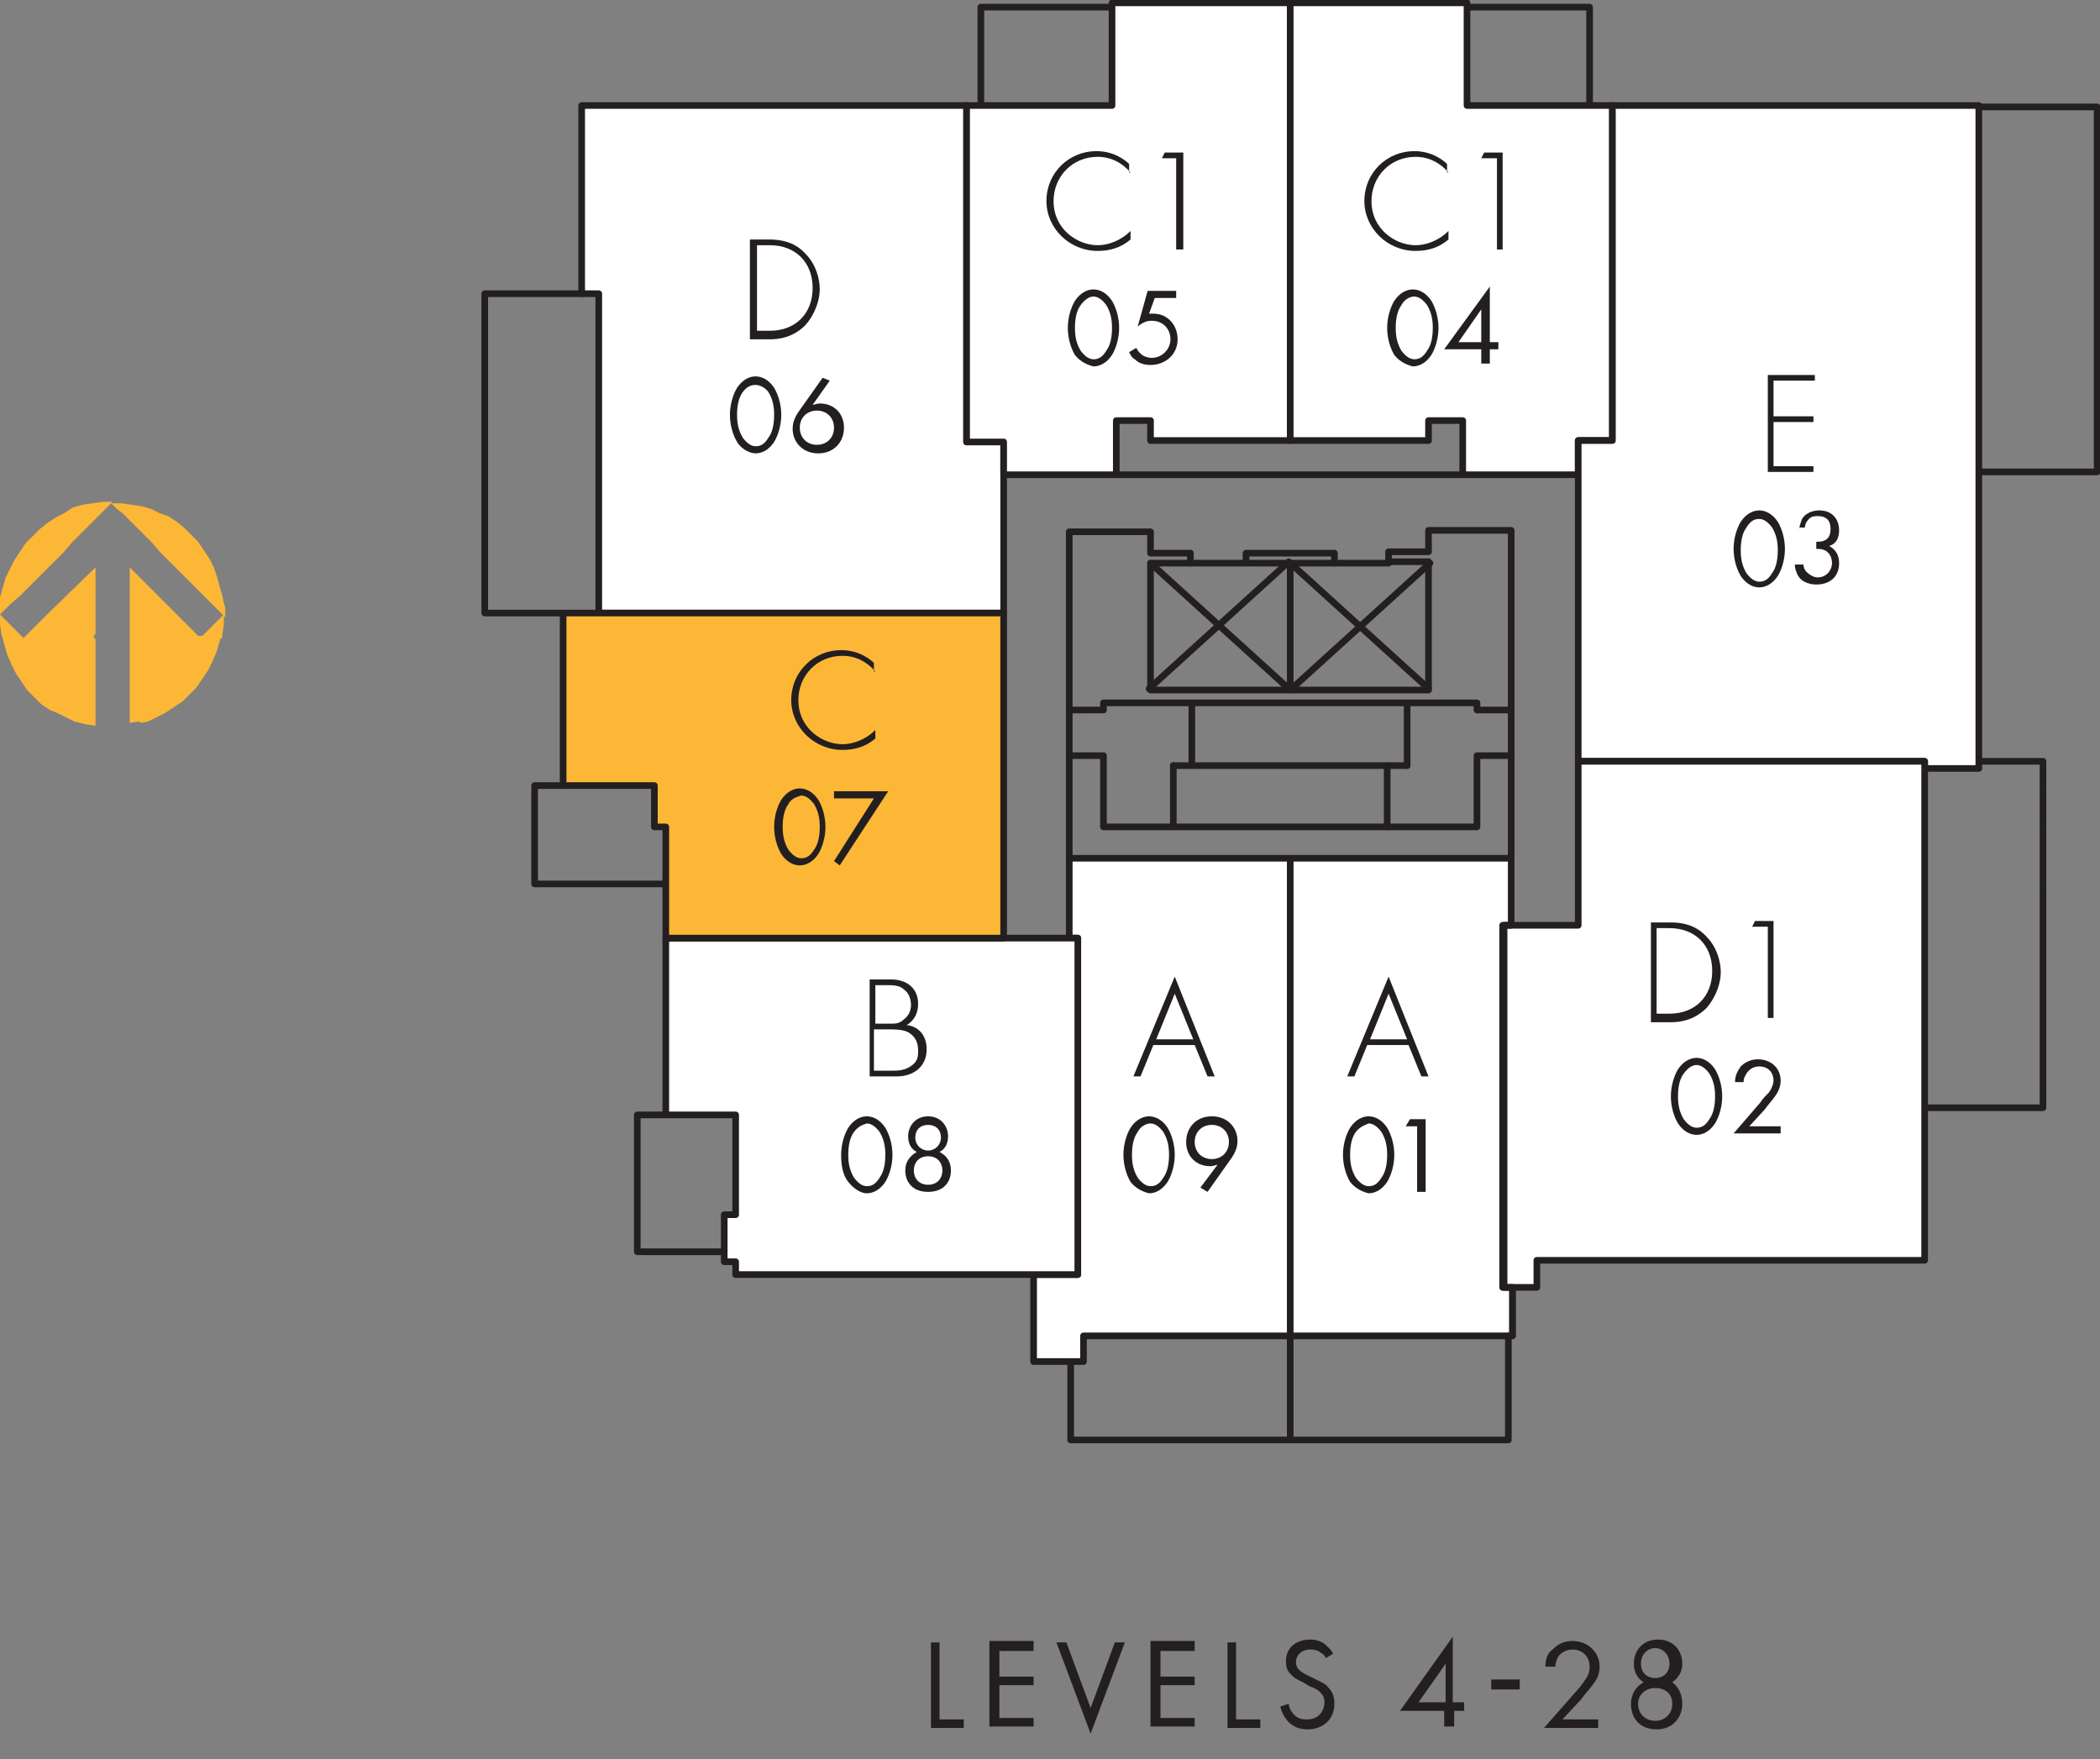 <?xml version="1.0" encoding="UTF-8"?> <svg xmlns="http://www.w3.org/2000/svg" xmlns:xlink="http://www.w3.org/1999/xlink" version="1.1" id="b" x="0px" y="0px" viewBox="0 0 147.3 123.4" style="enable-background:new 0 0 147.3 123.4;" xml:space="preserve"><rect x="0" y="0" width="147.3" height="123.4" fill="#808080" stroke="none"/> <style type="text/css"> .st0{enable-background:new ;} .st1{fill:#231F20;} .st2{fill:#FDB736;} .st3{fill:#FFFFFF;} .st4{fill:none;stroke:#939598;stroke-width:0.333;stroke-linecap:round;stroke-linejoin:round;} .st5{fill:none;stroke:#231F20;stroke-width:0.466;stroke-linecap:round;stroke-linejoin:round;} </style> <g id="c"> <g class="st0"> <path class="st1" d="M65.9,115.2v5.4h1.7v0.6h-2.3v-6H65.9z"></path> <path class="st1" d="M72.5,115.8h-2.4v1.8h2.4v0.6h-2.4v2.3h2.4v0.6h-3.1v-6h3.1V115.8z"></path> </g> <g class="st0"> <path class="st1" d="M74.8,115.2l1.7,4.6l1.7-4.6h0.7l-2.4,6.4l-2.4-6.4H74.8z"></path> <path class="st1" d="M83.8,115.8h-2.4v1.8h2.4v0.6h-2.4v2.3h2.4v0.6h-3.1v-6h3.1V115.8z"></path> </g> <g class="st0"> <path class="st1" d="M86.7,115.2v5.4h1.7v0.6h-2.3v-6H86.7z"></path> </g> <g class="st0"> <path class="st1" d="M93,116.3c-0.1-0.2-0.2-0.3-0.4-0.4c-0.1-0.1-0.3-0.2-0.7-0.2c-0.6,0-1,0.4-1,0.9c0,0.2,0.1,0.4,0.2,0.5 c0.2,0.2,0.4,0.3,0.6,0.4l0.6,0.3c0.4,0.2,0.7,0.3,0.9,0.6c0.3,0.3,0.4,0.7,0.4,1.1c0,1.1-0.8,1.8-1.9,1.8c-0.4,0-0.9-0.1-1.3-0.5 c-0.3-0.3-0.5-0.7-0.6-1.1l0.6-0.2c0,0.3,0.2,0.6,0.4,0.8c0.3,0.3,0.6,0.3,0.9,0.3c0.8,0,1.2-0.6,1.2-1.2c0-0.3-0.1-0.5-0.3-0.7 c-0.2-0.2-0.4-0.3-0.7-0.4l-0.5-0.3c-0.2-0.1-0.5-0.2-0.8-0.5c-0.3-0.3-0.4-0.5-0.4-1c0-0.9,0.7-1.5,1.7-1.5c0.4,0,0.7,0.1,1,0.3 c0.2,0.2,0.5,0.4,0.6,0.7L93,116.3z"></path> </g> <g class="st0"> <path class="st1" d="M102,119.4h0.7v0.6H102v1.1h-0.7V120h-3.1l3.7-5.2V119.4z M101.4,119.4v-2.7l-1.9,2.7H101.4z"></path> </g> <g class="st0"> <path class="st1" d="M104.6,117.8h2v0.7h-2V117.8z"></path> </g> <g class="st0"> <path class="st1" d="M108.3,121.2l2.2-2.5c0.2-0.2,0.6-0.7,0.7-0.9c0.3-0.4,0.3-0.7,0.3-0.9c0-0.7-0.5-1.2-1.2-1.2 c-0.4,0-0.8,0.2-1,0.5c-0.1,0.2-0.2,0.4-0.2,0.7h-0.7c0-0.6,0.2-1,0.5-1.2c0.3-0.3,0.7-0.6,1.4-0.6c1.1,0,1.9,0.8,1.9,1.8 c0,0.4-0.1,0.8-0.5,1.3c-0.3,0.4-0.6,0.7-0.8,1l-1.3,1.4h2.5v0.6H108.3z"></path> </g> <g class="st0"> <path class="st1" d="M118,119.5c0,0.9-0.6,1.8-1.8,1.8s-1.8-0.8-1.8-1.8c0-0.6,0.3-1.2,0.9-1.5c-0.5-0.3-0.7-0.8-0.7-1.3 c0-0.9,0.6-1.7,1.7-1.7s1.7,0.8,1.7,1.7c0,0.6-0.3,1-0.7,1.3C117.7,118.3,118,118.8,118,119.5z M117.3,119.5 c0-0.7-0.5-1.1-1.2-1.1s-1.2,0.5-1.2,1.1c0,0.7,0.5,1.2,1.2,1.2S117.3,120.2,117.3,119.5z M117.1,116.7c0-0.7-0.5-1.1-1-1.1 s-1,0.4-1,1.1c0,0.6,0.4,1,1,1S117.1,117.3,117.1,116.7z"></path> </g> <path class="st2" d="M15.6,41.8l-0.2-0.7l-0.2-0.7L15,39.8l-0.3-0.6l-0.4-0.6l-0.4-0.6l-0.5-0.5l-0.5-0.5l-0.5-0.4l-0.6-0.4 L11.2,36l-0.6-0.3l-0.7-0.2l-0.7-0.1l-0.7-0.1l-0.7,0l0,0l0.4,0.4L8.6,36l0.7,0.7l0.4,0.4l0.5,0.5l0.5,0.5l0.5,0.6l0.6,0.6l0.6,0.6 l0.6,0.6l0.7,0.7l0.7,0.7l0.7,0.7l0.7,0.7l0-0.7C15.7,42.4,15.6,41.8,15.6,41.8z M1.4,41.8l3.1-3.1l0.5-0.6l0.5-0.5L6,37.1l0.4-0.4 L7.1,36l0.3-0.3l0.5-0.5l-0.7,0l-0.7,0.1l-0.7,0.1l-0.7,0.2L4.5,36l-0.6,0.3l-0.6,0.4l-0.5,0.4l-0.5,0.5l-0.5,0.5l-0.4,0.6 l-0.4,0.6l-0.3,0.6l-0.3,0.6l-0.2,0.7l-0.2,0.7L0,42.4l0,0.7l0.7-0.7C0.7,42.4,1.4,41.8,1.4,41.8z M6.7,44.5v-4.7l-3.4,3.3 l-1.4,1.4l-0.3,0.3h5V44.5z M1.4,44.5L0,43.1l0,0.7l0.1,0.7l0.1,0.3h1.5L1.4,44.5L1.4,44.5z M6.7,50.6v-5.8H0.2l0.1,0.4l0.2,0.7 l0.3,0.7l0.3,0.6l0.4,0.6l0.4,0.6l0.5,0.5l0.5,0.5l0.6,0.4L4,50l0.6,0.3l0.6,0.3L6,50.8l0.7,0.1C6.7,50.9,6.7,50.6,6.7,50.6z M15.6,44.5l0.1-0.7l0-0.7L15,43.8l-0.7,0.7l-0.3,0.3h1.5C15.6,44.8,15.6,44.5,15.6,44.5z M12.4,43.1l-3.3-3.3v5h5L12.4,43.1 L12.4,43.1z M10.4,50.6l0.6-0.3l0.6-0.3l0.6-0.4l0.6-0.4l0.5-0.5l0.5-0.5l0.4-0.6l0.4-0.6l0.3-0.6l0.3-0.7l0.2-0.7l0.1-0.4H9.1v6.1 l0.7-0.1C9.7,50.8,10.4,50.6,10.4,50.6z"></path> <polygon class="st3" points="105.5,64.9 106,64.9 106,60.2 90.5,60.2 90.5,93.7 106,93.7 106,90.3 105.5,90.3 "></polygon> <polygon class="st3" points="90.5,60.2 75,60.2 75,65.8 75.6,65.8 75.6,89.4 72.6,89.4 72.6,95.5 76,95.5 76,93.7 90.5,93.7 "></polygon> <path class="st4" d="M105.5,64.9h0.6v-4.7H90.5v33.5H106v-3.4h-0.6V64.9z M90.5,60.2H75v5.6h0.6v23.6h-3.1v6.1h3.5v-1.8h14.5 C90.5,93.7,90.5,60.2,90.5,60.2z"></path> <path class="st5" d="M90.5,39.5v8.9 M75,49.9V53 M106,49.9V53 M93.6,39.5h3.8 M83.5,39.5h3.8 M97.3,53.7V58 M83.6,49.4v4.3 M82.3,58v-4.3 M98.7,49.4v4.3 M46.7,78.2h-2v9.6h6.1 M90.5,93.7v7.3 M105.8,93.7v7.3H75.1v-5.5 M135,77.7h8.3V53.4h-4.6 M138.8,7.5h8.3v25.6h-8.3 M102.9,0.5h8.6v6.9 M78,0.5h-9.2v6.9 M39.5,43H34V20.6h6.8 M39.5,55.1h-2v6.9h9.2 M100.2,48.3l-9.8-8.9 l-9.8,8.9 M80.7,39.5l9.8,8.9l9.8-8.9"></path> <polygon class="st3" points="42,43 70.4,43 70.4,31 67.8,31 67.8,7.4 40.8,7.4 40.8,20.6 42,20.6 "></polygon> <polygon class="st5" points="42,43 70.4,43 70.4,31 67.8,31 67.8,7.4 40.8,7.4 40.8,20.6 42,20.6 "></polygon> <polygon class="st3" points="67.8,7.4 78,7.4 78,0.2 90.5,0.2 90.5,30.9 80.7,30.9 80.7,29.5 78.3,29.5 78.3,33.3 70.4,33.3 70.4,31 67.8,31 "></polygon> <polygon class="st5" points="67.8,7.4 78,7.4 78,0.2 90.5,0.2 90.5,30.9 80.7,30.9 80.7,29.5 78.3,29.5 78.3,33.3 70.4,33.3 70.4,31 67.8,31 "></polygon> <polygon class="st3" points="90.5,0.2 102.9,0.2 102.9,7.4 113.1,7.4 113.1,30.9 110.7,30.9 110.7,33.3 102.6,33.3 102.6,29.5 100.2,29.5 100.2,30.9 90.5,30.9 "></polygon> <polygon class="st5" points="90.5,0.2 102.9,0.2 102.9,7.4 113.1,7.4 113.1,30.9 110.7,30.9 110.7,33.3 102.6,33.3 102.6,29.5 100.2,29.5 100.2,30.9 90.5,30.9 "></polygon> <polygon class="st3" points="113.1,7.4 138.8,7.4 138.8,53.9 135,53.9 135,53.4 110.7,53.4 110.7,30.9 113.1,30.9 "></polygon> <polygon class="st5" points="113.1,7.4 138.8,7.4 138.8,53.9 135,53.9 135,53.4 110.7,53.4 110.7,30.9 113.1,30.9 "></polygon> <polygon class="st3" points="135,53.4 135,88.4 107.8,88.4 107.8,90.3 105.5,90.3 105.5,64.9 110.7,64.9 110.7,53.4 "></polygon> <polygon class="st5" points="135,53.4 135,88.4 107.8,88.4 107.8,90.3 105.5,90.3 105.5,64.9 110.7,64.9 110.7,53.4 "></polygon> <path class="st5" d="M75.6,89.4h-3.1v6.1h3.5v-1.8h14.5V60.2H75v5.6h0.6V89.4z M105.5,90.3h0.6v3.4H90.5V60.2H106v4.7h-0.6V90.3z"></path> <polygon class="st3" points="75.6,89.4 51.6,89.4 51.6,88.5 50.8,88.5 50.8,85.2 51.6,85.2 51.6,78.2 46.7,78.2 46.7,65.8 75.6,65.8 "></polygon> <polygon class="st5" points="75.6,89.4 51.6,89.4 51.6,88.5 50.8,88.5 50.8,85.2 51.6,85.2 51.6,78.2 46.7,78.2 46.7,65.8 75.6,65.8 "></polygon> <polygon class="st2" points="46.7,65.8 46.7,58 45.9,58 45.9,55.1 39.5,55.1 39.5,43 70.4,43 70.4,65.8 "></polygon> <polygon class="st5" points="46.7,65.8 46.7,58 45.9,58 45.9,55.1 39.5,55.1 39.5,43 70.4,43 70.4,65.8 "></polygon> <path class="st5" d="M82.3,53.7h16.4 M78.3,33.3h24.3 M87.4,39.5h6.2v-0.7h-6.2V39.5z M100.2,48.3v-8.9h-2.8v-0.7h2.8v-1.5h5.8 v12.6h-2.4v-0.5H77.4v0.5H75V37.3h5.7v1.5h2.8v0.7h-2.8v8.9H100.2L100.2,48.3z M75,60.2V53h2.4v5h26.2v-5h2.4v7.2"></path> <g class="st0"> <path class="st1" d="M52.6,23.6v-6.8H54c0.6,0,1.7,0.1,2.5,1c0.7,0.7,1,1.7,1,2.5c0,0.7-0.3,1.7-1,2.5c-0.9,0.9-1.9,1-2.5,1H52.6z M53.1,23.2H54c1.8,0,3-1.2,3-3c0-1.8-1.2-3-3-3h-0.9V23.2z"></path> </g> <g class="st0"> <path class="st1" d="M51.7,31c-0.3-0.5-0.5-1.2-0.5-1.9c0-0.7,0.2-1.4,0.5-1.9c0.4-0.6,0.9-0.8,1.3-0.8s0.9,0.2,1.3,0.8 c0.3,0.5,0.5,1.2,0.5,1.9c0,0.7-0.2,1.4-0.5,1.9c-0.4,0.6-0.9,0.8-1.3,0.8S52,31.5,51.7,31z M52.1,27.5c-0.3,0.4-0.4,1-0.4,1.6 s0.1,1.1,0.4,1.6c0.3,0.4,0.6,0.6,0.9,0.6c0.3,0,0.6-0.1,0.9-0.6c0.3-0.4,0.4-1,0.4-1.6s-0.1-1.1-0.4-1.6C53.6,27.1,53.2,27,53,27 C52.7,27,52.4,27.1,52.1,27.5z"></path> <path class="st1" d="M58.2,26.7L57,28.4c0.1,0,0.3-0.1,0.5-0.1c1,0,1.7,0.7,1.7,1.7c0,1-0.7,1.8-1.8,1.8c-1.2,0-1.8-0.9-1.8-1.7 c0-0.2,0-0.6,0.4-1.2l1.7-2.4L58.2,26.7z M58.5,30c0-0.7-0.5-1.2-1.2-1.2c-0.7,0-1.2,0.5-1.2,1.2c0,0.7,0.5,1.2,1.2,1.2 C58,31.2,58.5,30.7,58.5,30z"></path> </g> <g class="st0"> <path class="st1" d="M127.2,26.7h-2.8v2.5h2.8v0.4h-2.8v3.1h2.8v0.4H124v-6.8h3.3V26.7z"></path> </g> <g class="st0"> <path class="st1" d="M122.1,40.4c-0.3-0.5-0.5-1.2-0.5-1.9c0-0.7,0.2-1.4,0.5-1.9c0.4-0.6,0.9-0.8,1.3-0.8c0.4,0,0.9,0.2,1.3,0.8 c0.3,0.5,0.5,1.2,0.5,1.9c0,0.7-0.2,1.4-0.5,1.9c-0.4,0.6-0.9,0.8-1.3,0.8C123,41.2,122.5,41,122.1,40.4z M122.5,37 c-0.3,0.4-0.4,1-0.4,1.6s0.1,1.1,0.4,1.6c0.3,0.4,0.6,0.6,0.9,0.6s0.6-0.1,0.9-0.6c0.3-0.4,0.4-1,0.4-1.6s-0.1-1.1-0.4-1.6 c-0.3-0.4-0.6-0.6-0.9-0.6S122.8,36.5,122.5,37z"></path> <path class="st1" d="M126.2,37.2c0-0.3,0.1-0.5,0.2-0.8c0.3-0.5,0.9-0.6,1.2-0.6c1,0,1.4,0.7,1.4,1.4c0,0.4-0.1,0.9-0.7,1.1 c0.2,0.1,0.7,0.4,0.7,1.2c0,1-0.7,1.5-1.6,1.5c-0.5,0-1.2-0.2-1.4-0.9c-0.1-0.2-0.1-0.4-0.1-0.5h0.6c0,0.2,0.1,0.4,0.2,0.5 c0.2,0.2,0.5,0.4,0.8,0.4c0.6,0,1-0.5,1-1c0-0.3-0.1-0.7-0.5-0.9c-0.2-0.1-0.4-0.1-0.6-0.1v-0.5c0.2,0,0.4,0,0.6-0.1 c0.2-0.1,0.4-0.3,0.4-0.8c0-0.5-0.2-0.9-0.9-0.9c-0.2,0-0.5,0-0.7,0.3c-0.1,0.1-0.2,0.3-0.2,0.5H126.2z"></path> </g> <g class="st0"> <path class="st1" d="M115.8,71.5v-6.8h1.4c0.6,0,1.7,0.1,2.5,1c0.7,0.7,1,1.7,1,2.5c0,0.7-0.3,1.7-1,2.5c-0.9,0.9-1.9,1-2.5,1 H115.8z M116.2,71.1h0.9c1.8,0,3-1.2,3-3c0-1.8-1.2-3-3-3h-0.9V71.1z"></path> <path class="st1" d="M124,65h-1.1l0.2-0.4h1.3v6.8H124V65z"></path> </g> <g class="st0"> <path class="st1" d="M117.7,78.8c-0.3-0.5-0.5-1.2-0.5-1.9c0-0.7,0.2-1.4,0.5-1.9c0.4-0.6,0.9-0.8,1.3-0.8c0.4,0,0.9,0.2,1.3,0.8 c0.3,0.5,0.5,1.2,0.5,1.9c0,0.7-0.2,1.4-0.5,1.9c-0.4,0.6-0.9,0.8-1.3,0.8C118.6,79.6,118.1,79.4,117.7,78.8z M118.1,75.3 c-0.3,0.4-0.4,1-0.4,1.6s0.1,1.1,0.4,1.6c0.3,0.4,0.6,0.6,0.9,0.6s0.6-0.1,0.9-0.6c0.3-0.4,0.4-1,0.4-1.6s-0.1-1.1-0.4-1.6 c-0.3-0.4-0.6-0.6-0.9-0.6S118.4,74.9,118.1,75.3z"></path> <path class="st1" d="M121.6,79.5l1.9-2.2c0.1-0.2,0.5-0.6,0.6-0.7c0.2-0.3,0.3-0.6,0.3-0.8c0-0.6-0.4-1-1-1 c-0.4,0-0.7,0.2-0.9,0.5c-0.1,0.2-0.2,0.3-0.2,0.6h-0.6c0-0.5,0.2-0.8,0.4-1.1c0.2-0.2,0.6-0.5,1.2-0.5c0.9,0,1.6,0.6,1.6,1.5 c0,0.3-0.1,0.7-0.4,1.1c-0.2,0.3-0.5,0.6-0.7,0.9l-1.1,1.2h2.2v0.5H121.6z"></path> </g> <g class="st0"> <path class="st1" d="M98.8,73.3h-2.9L95,75.5h-0.5l2.9-7l2.8,7h-0.5L98.8,73.3z M98.7,72.9l-1.3-3.2l-1.3,3.2H98.7z"></path> </g> <g class="st0"> <path class="st1" d="M94.7,82.9c-0.3-0.5-0.5-1.2-0.5-1.9s0.2-1.4,0.5-1.9c0.4-0.6,0.9-0.8,1.3-0.8c0.4,0,0.9,0.2,1.3,0.8 c0.3,0.5,0.5,1.2,0.5,1.9s-0.2,1.4-0.5,1.9c-0.4,0.6-0.9,0.8-1.3,0.8C95.6,83.6,95.1,83.4,94.7,82.9z M95.1,79.4 c-0.3,0.4-0.4,1-0.4,1.6s0.1,1.1,0.4,1.6c0.3,0.4,0.6,0.6,0.9,0.6c0.3,0,0.6-0.1,0.9-0.6c0.3-0.4,0.4-1,0.4-1.6s-0.1-1.1-0.4-1.6 c-0.3-0.4-0.6-0.6-0.9-0.6C95.8,78.9,95.4,79,95.1,79.4z"></path> </g> <g class="st0"> <path class="st1" d="M99.5,79h-0.9l0.3-0.5h1.1v5.1h-0.6V79z"></path> </g> <g class="st0"> <path class="st1" d="M83.8,73.3h-2.9L80,75.5h-0.5l2.9-7l2.8,7h-0.5L83.8,73.3z M83.7,72.9l-1.3-3.2l-1.3,3.2H83.7z"></path> </g> <g class="st0"> <path class="st1" d="M79.3,82.9c-0.3-0.5-0.5-1.2-0.5-1.9s0.2-1.4,0.5-1.9c0.4-0.6,0.9-0.8,1.3-0.8c0.4,0,0.9,0.2,1.3,0.8 c0.3,0.5,0.5,1.2,0.5,1.9s-0.2,1.4-0.5,1.9c-0.4,0.6-0.9,0.8-1.3,0.8C80.2,83.6,79.7,83.4,79.3,82.9z M79.8,79.4 c-0.3,0.4-0.4,1-0.4,1.6s0.1,1.1,0.4,1.6c0.3,0.4,0.6,0.6,0.9,0.6s0.6-0.1,0.9-0.6c0.3-0.4,0.4-1,0.4-1.6s-0.1-1.1-0.4-1.6 c-0.3-0.4-0.6-0.6-0.9-0.6S80,79,79.8,79.4z"></path> <path class="st1" d="M84.2,83.3l1.2-1.6c-0.1,0-0.3,0.1-0.5,0.1c-1,0-1.7-0.7-1.7-1.7c0-1,0.7-1.8,1.8-1.8c1.2,0,1.8,0.9,1.8,1.7 c0,0.2,0,0.6-0.4,1.2l-1.7,2.4L84.2,83.3z M83.8,80.1c0,0.7,0.5,1.2,1.2,1.2s1.2-0.5,1.2-1.2c0-0.7-0.5-1.2-1.2-1.2 C84.3,78.9,83.8,79.4,83.8,80.1z"></path> </g> <g class="st0"> <path class="st1" d="M61,68.7h1.5c1.2,0,1.9,0.7,1.9,1.7c0,0.7-0.3,1.2-0.8,1.5c0.9,0.1,1.4,0.8,1.4,1.7c0,1.2-0.9,1.9-2.1,1.9H61 V68.7z M61.4,71.8h1.1c0.3,0,0.6,0,0.9-0.3c0.3-0.2,0.5-0.6,0.5-1c0-0.5-0.2-0.9-0.5-1.1c-0.3-0.3-0.8-0.3-1.1-0.3h-0.9V71.8z M61.4,75.1h1.1c0.5,0,1,0,1.5-0.4c0.4-0.3,0.4-0.7,0.4-1c0-0.6-0.2-1-0.7-1.3c-0.2-0.1-0.5-0.2-1.3-0.2h-1.1V75.1z"></path> </g> <g class="st0"> <path class="st1" d="M59.5,82.9C59.1,82.4,59,81.7,59,81s0.2-1.4,0.5-1.9c0.4-0.6,0.9-0.8,1.3-0.8s0.9,0.2,1.3,0.8 c0.3,0.5,0.5,1.2,0.5,1.9s-0.2,1.4-0.5,1.9c-0.4,0.6-0.9,0.8-1.3,0.8S59.9,83.4,59.5,82.9z M59.9,79.4c-0.3,0.4-0.4,1-0.4,1.6 s0.1,1.1,0.4,1.6c0.3,0.4,0.6,0.6,0.9,0.6c0.3,0,0.6-0.1,0.9-0.6c0.3-0.4,0.4-1,0.4-1.6s-0.1-1.1-0.4-1.6 c-0.3-0.4-0.6-0.6-0.9-0.6C60.5,78.9,60.2,79,59.9,79.4z"></path> <path class="st1" d="M66.7,82.1c0,0.8-0.5,1.5-1.6,1.5s-1.6-0.7-1.6-1.5c0-0.6,0.3-1,0.8-1.3c-0.4-0.2-0.6-0.6-0.6-1.1 c0-0.7,0.5-1.4,1.4-1.4s1.4,0.7,1.4,1.4c0,0.5-0.2,0.9-0.6,1.1C66.5,81.1,66.7,81.6,66.7,82.1z M66.1,82.1c0-0.6-0.4-1-1-1 s-1,0.4-1,1c0,0.6,0.4,1,1,1S66.1,82.7,66.1,82.1z M66,79.8c0-0.6-0.4-0.9-0.9-0.9s-0.9,0.3-0.9,0.9c0,0.5,0.4,0.9,0.9,0.9 S66,80.3,66,79.8z"></path> </g> <g class="st0"> <path class="st1" d="M61.4,47.1c-0.6-0.7-1.4-1.1-2.3-1.1c-1.8,0-3.1,1.4-3.1,3.1c0,2,1.7,3.1,3.1,3.1c0.7,0,1.6-0.3,2.3-1v0.6 c-0.7,0.6-1.5,0.8-2.3,0.8c-2,0-3.6-1.6-3.6-3.5c0-2,1.6-3.5,3.5-3.5c1.3,0,2.1,0.7,2.3,0.9V47.1z"></path> </g> <g class="st0"> <path class="st1" d="M54.8,59.9c-0.3-0.5-0.5-1.2-0.5-1.9c0-0.7,0.2-1.4,0.5-1.9c0.4-0.6,0.9-0.8,1.3-0.8s0.9,0.2,1.3,0.8 c0.3,0.5,0.5,1.2,0.5,1.9c0,0.7-0.2,1.4-0.5,1.9c-0.4,0.6-0.9,0.8-1.3,0.8S55.2,60.5,54.8,59.9z M55.3,56.4 c-0.3,0.4-0.4,1-0.4,1.6s0.1,1.1,0.4,1.6c0.3,0.4,0.6,0.6,0.9,0.6c0.3,0,0.6-0.1,0.9-0.6c0.3-0.4,0.4-1,0.4-1.6s-0.1-1.1-0.4-1.6 c-0.3-0.4-0.6-0.6-0.9-0.6C55.9,55.9,55.5,56,55.3,56.4z"></path> </g> <g class="st0"> <path class="st1" d="M61.3,56h-2.8v-0.5h3.8l-3.4,5.2l-0.4-0.3L61.3,56z"></path> </g> <g class="st0"> <path class="st1" d="M79.3,12.1C78.7,11.4,77.9,11,77,11c-1.8,0-3.1,1.4-3.1,3.1c0,2,1.7,3.1,3.1,3.1c0.7,0,1.6-0.3,2.3-1v0.6 c-0.7,0.6-1.5,0.8-2.3,0.8c-2,0-3.6-1.6-3.6-3.5c0-2,1.6-3.5,3.5-3.5c1.3,0,2.1,0.7,2.3,0.9V12.1z"></path> <path class="st1" d="M82.6,11.1h-1.1l0.2-0.4h1.3v6.8h-0.5V11.1z"></path> </g> <g class="st0"> <path class="st1" d="M75.4,24.9c-0.3-0.5-0.5-1.2-0.5-1.9c0-0.7,0.2-1.4,0.5-1.9c0.4-0.6,0.9-0.8,1.3-0.8c0.4,0,0.9,0.2,1.3,0.8 c0.3,0.5,0.5,1.2,0.5,1.9c0,0.7-0.2,1.4-0.5,1.9c-0.4,0.6-0.9,0.8-1.3,0.8C76.3,25.6,75.8,25.4,75.4,24.9z M75.8,21.4 c-0.3,0.4-0.4,1-0.4,1.6s0.1,1.1,0.4,1.6c0.3,0.4,0.6,0.6,0.9,0.6s0.6-0.1,0.9-0.6c0.3-0.4,0.4-1,0.4-1.6s-0.1-1.1-0.4-1.6 c-0.3-0.4-0.6-0.6-0.9-0.6S76.1,21,75.8,21.4z"></path> <path class="st1" d="M82.6,20.9h-1.6L80.6,22c0.1,0,0.2,0,0.3,0c1,0,1.7,0.8,1.7,1.8c0,1.1-0.9,1.8-1.9,1.8 c-0.4,0-0.8-0.1-1.1-0.4c-0.2-0.1-0.3-0.3-0.4-0.5l0.5-0.3c0.1,0.2,0.2,0.3,0.3,0.4c0.2,0.2,0.5,0.3,0.8,0.3 c0.7,0,1.3-0.6,1.3-1.3c0-0.7-0.5-1.3-1.3-1.3c-0.2,0-0.5,0-1,0.4l0.7-2.5h2V20.9z"></path> </g> <g class="st0"> <path class="st1" d="M101.6,12.1c-0.6-0.7-1.4-1.1-2.3-1.1c-1.8,0-3.1,1.4-3.1,3.1c0,2,1.7,3.1,3.1,3.1c0.7,0,1.6-0.3,2.3-1v0.6 c-0.7,0.6-1.5,0.8-2.3,0.8c-2,0-3.6-1.6-3.6-3.5c0-2,1.6-3.5,3.5-3.5c1.3,0,2.1,0.7,2.3,0.9V12.1z"></path> <path class="st1" d="M105,11.1h-1.1l0.2-0.4h1.3v6.8H105V11.1z"></path> </g> <g class="st0"> <path class="st1" d="M97.8,24.9c-0.3-0.5-0.5-1.2-0.5-1.9c0-0.7,0.2-1.4,0.5-1.9c0.4-0.6,0.9-0.8,1.3-0.8c0.4,0,0.9,0.2,1.3,0.8 c0.3,0.5,0.5,1.2,0.5,1.9c0,0.7-0.2,1.4-0.5,1.9c-0.4,0.6-0.9,0.8-1.3,0.8C98.7,25.6,98.2,25.4,97.8,24.9z M98.3,21.4 c-0.3,0.4-0.4,1-0.4,1.6s0.1,1.1,0.4,1.6c0.3,0.4,0.6,0.6,0.9,0.6s0.6-0.1,0.9-0.6c0.3-0.4,0.4-1,0.4-1.6s-0.1-1.1-0.4-1.6 c-0.3-0.4-0.6-0.6-0.9-0.6S98.5,21,98.3,21.4z"></path> </g> <g class="st0"> <path class="st1" d="M104.5,24h0.6v0.5h-0.6v1h-0.6v-1h-2.6l3.2-4.4V24z M103.9,24v-2.3l-1.6,2.3H103.9z"></path> </g> </g> </svg> 
